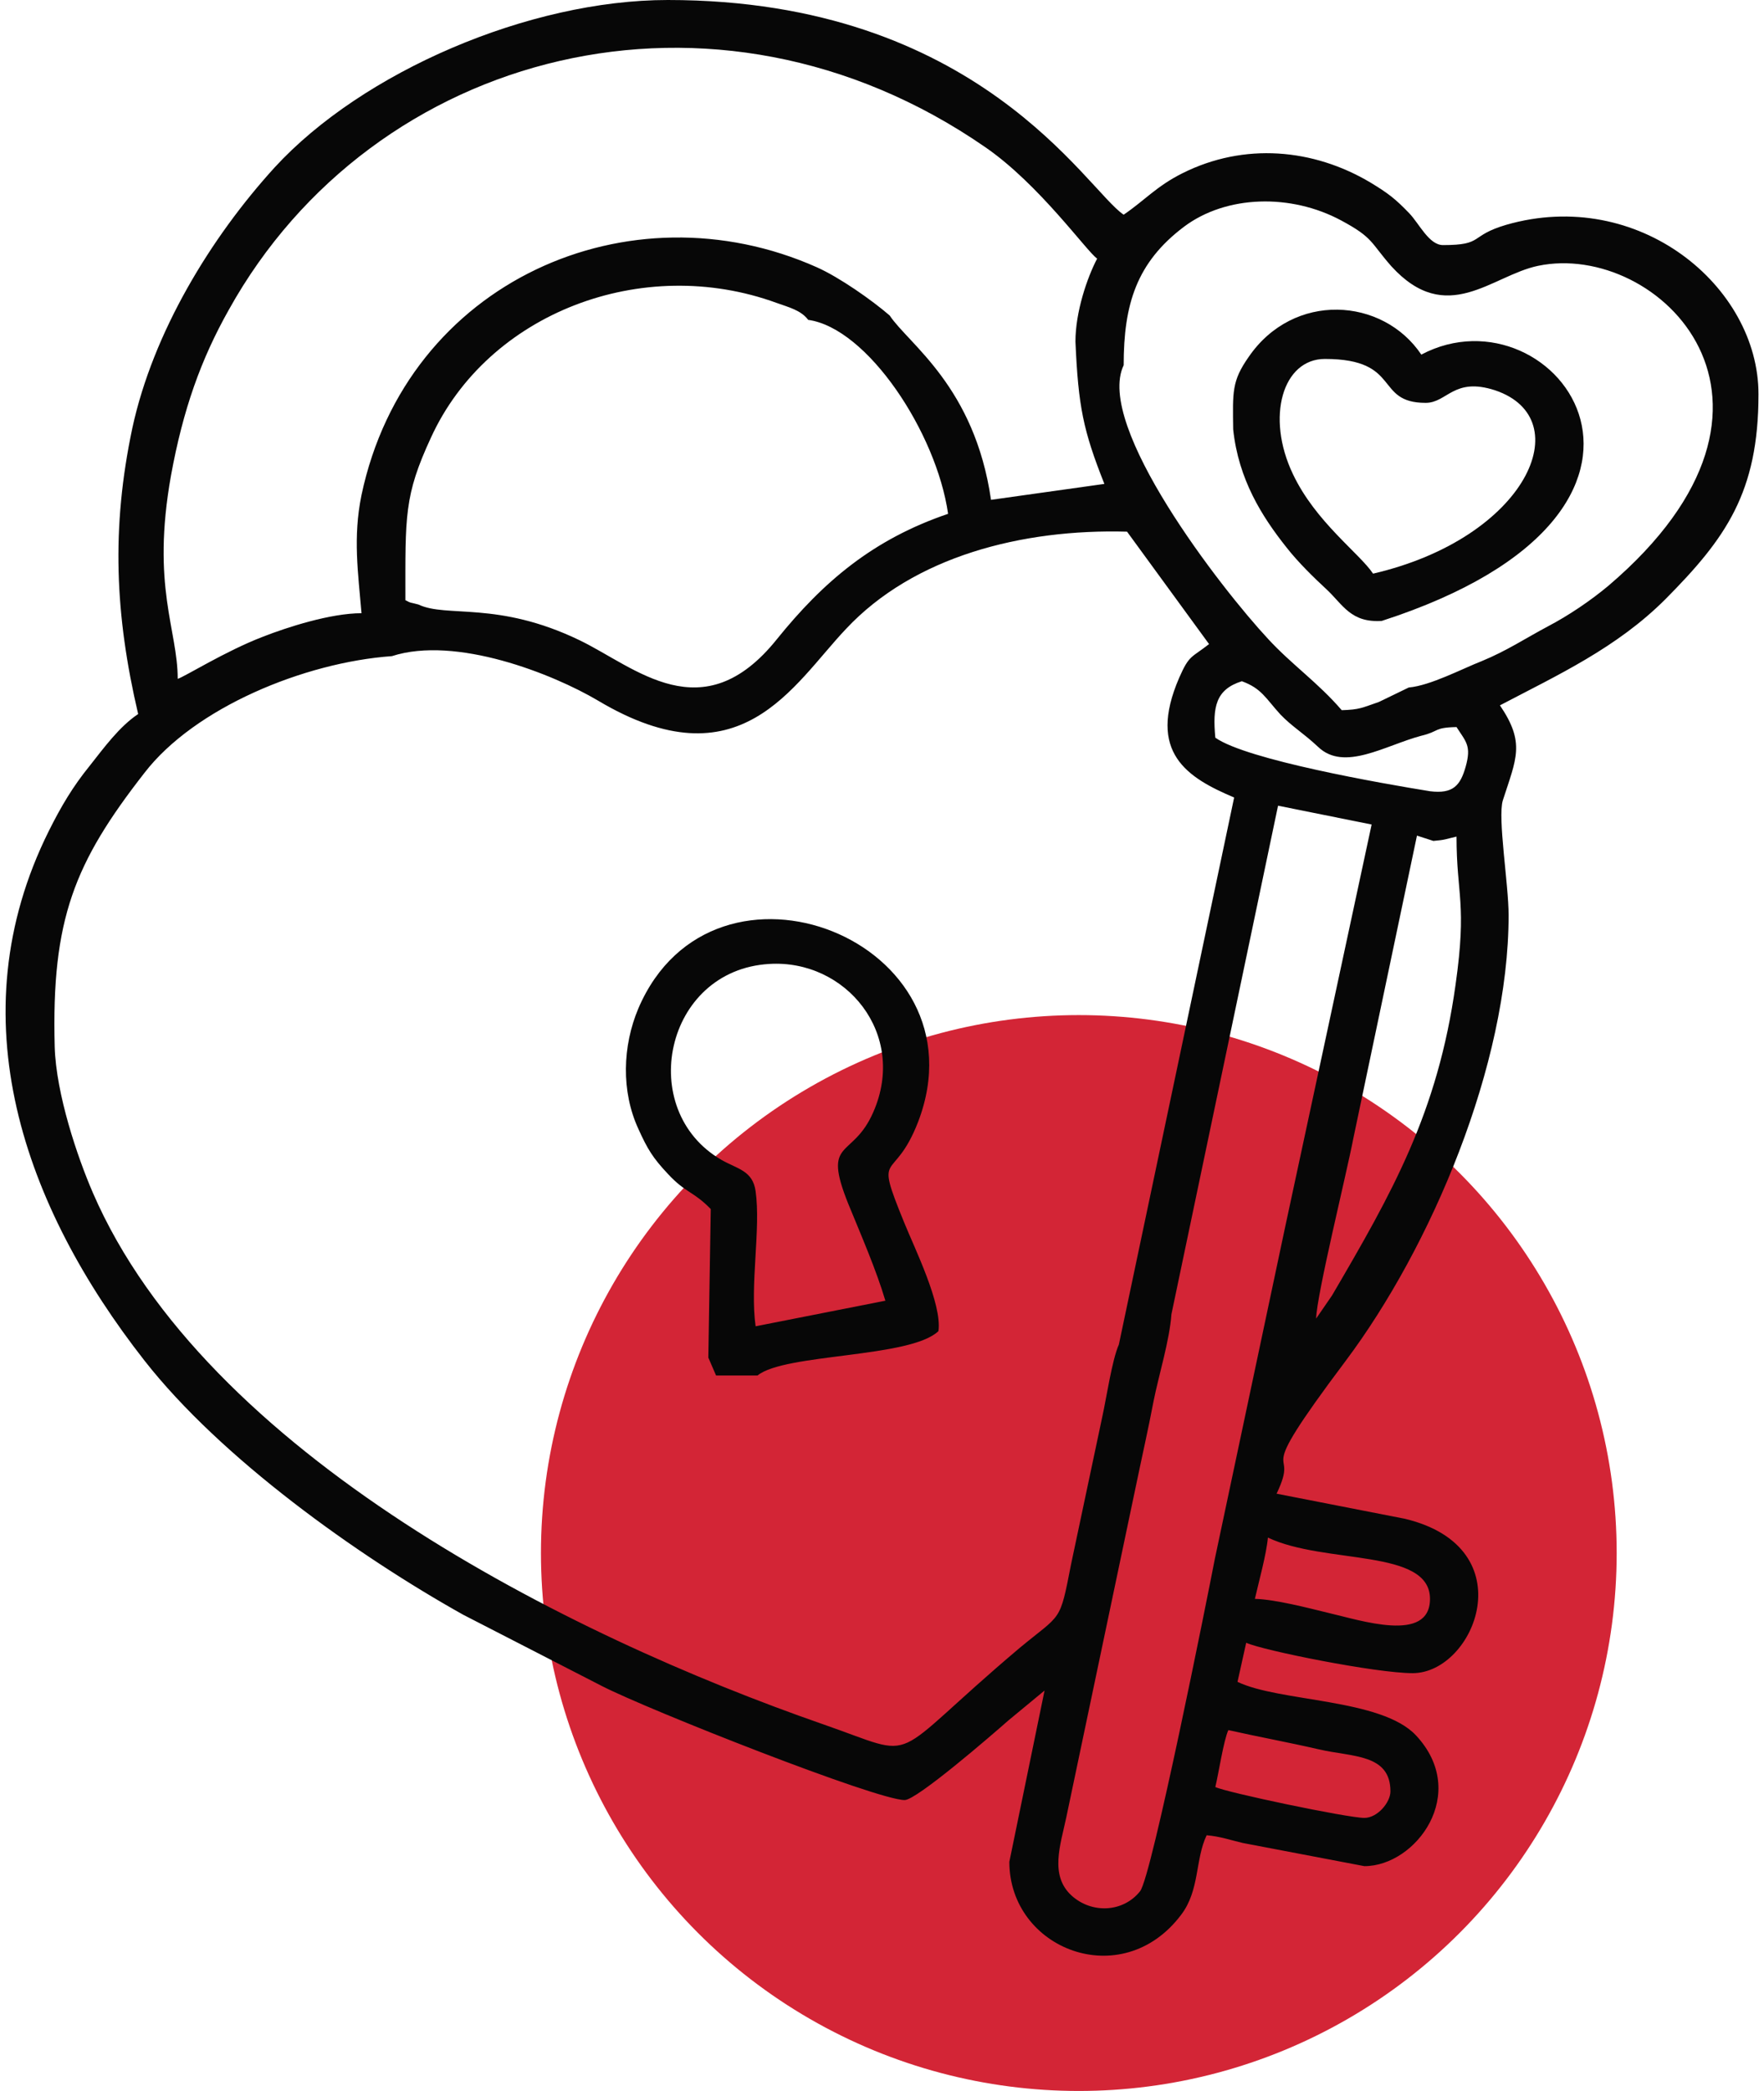 <?xml version="1.0" encoding="UTF-8"?> <svg xmlns="http://www.w3.org/2000/svg" xmlns:xlink="http://www.w3.org/1999/xlink" xmlns:xodm="http://www.corel.com/coreldraw/odm/2003" xml:space="preserve" width="27px" height="32px" version="1.1" style="shape-rendering:geometricPrecision; text-rendering:geometricPrecision; image-rendering:optimizeQuality; fill-rule:evenodd; clip-rule:evenodd" viewBox="0 0 3.634 4.334"> <defs> <style type="text/css"> .fil1 {fill:#070707} .fil0 {fill:#D32536} </style> </defs> <g id="Слой_x0020_1">  <circle class="fil0" cx="2.225" cy="3.219" r="1.115"></circle> <g id="_1908266946208"> <path class="fil1" d="M2.535 3.586c0.062,0.014 0.123,0.025 0.188,0.04 0.069,0.016 0.148,0.009 0.148,0.087 0,0.023 -0.027,0.055 -0.054,0.055 -0.035,0 -0.287,-0.053 -0.309,-0.064 0.007,-0.029 0.017,-0.096 0.027,-0.118zm0.082 -0.399c0.118,0.056 0.336,0.022 0.336,0.127 0,0.093 -0.145,0.044 -0.211,0.029 -0.041,-0.01 -0.11,-0.028 -0.152,-0.029 0.008,-0.035 0.024,-0.093 0.027,-0.127zm0.177 -0.827l0.132 -0.628 0.034 0.011c0.025,-0.002 0.026,-0.004 0.048,-0.009 0,0.122 0.022,0.138 -0.002,0.307 -0.037,0.266 -0.132,0.432 -0.256,0.644l-0.033 0.048c0.001,-0.049 0.063,-0.3 0.077,-0.373zm-0.141 0.182l-0.146 0.689c-0.016,0.083 -0.131,0.659 -0.155,0.689 -0.035,0.044 -0.1,0.047 -0.142,0.009 -0.046,-0.042 -0.023,-0.105 -0.011,-0.162l0.145 -0.69c0.012,-0.058 0.025,-0.115 0.036,-0.173 0.011,-0.055 0.033,-0.125 0.037,-0.18l0.221 -1.054 0.194 0.039 -0.179 0.833zm0.282 -1.017c0.038,-0.009 0.025,-0.017 0.073,-0.018 0.02,0.031 0.031,0.039 0.019,0.082 -0.011,0.039 -0.026,0.057 -0.074,0.051 -0.099,-0.016 -0.38,-0.065 -0.445,-0.111 -0.006,-0.064 0.001,-0.1 0.055,-0.117 0.041,0.015 0.049,0.035 0.08,0.069 0.024,0.025 0.047,0.038 0.078,0.067 0.054,0.052 0.139,-0.003 0.214,-0.023zm-0.627 1.262c-0.014,0.031 -0.026,0.112 -0.034,0.148l-0.065 0.307c-0.024,0.123 -0.019,0.101 -0.107,0.174 -0.283,0.239 -0.199,0.23 -0.407,0.158 -0.532,-0.185 -1.28,-0.561 -1.514,-1.102 -0.032,-0.074 -0.076,-0.204 -0.079,-0.302 -0.007,-0.265 0.041,-0.382 0.186,-0.568 0.104,-0.135 0.331,-0.229 0.513,-0.242 0.133,-0.043 0.334,0.037 0.427,0.092 0.295,0.176 0.404,-0.032 0.514,-0.148 0.141,-0.151 0.366,-0.208 0.583,-0.202l0.17 0.233c-0.037,0.029 -0.041,0.022 -0.062,0.07 -0.067,0.155 0.017,0.207 0.114,0.248l-0.239 1.134zm-1.452 -1.534c-0.018,-0.005 -0.014,-0.002 -0.027,-0.009 0,-0.175 -0.003,-0.216 0.053,-0.337 0.118,-0.258 0.438,-0.381 0.717,-0.279 0.025,0.009 0.05,0.015 0.065,0.035 0.123,0.017 0.266,0.234 0.29,0.402 -0.156,0.053 -0.259,0.141 -0.355,0.26 -0.154,0.192 -0.293,0.058 -0.409,0.002 -0.17,-0.082 -0.275,-0.046 -0.334,-0.074zm1.462 -0.496c0,-0.127 0.027,-0.213 0.125,-0.287 0.088,-0.066 0.222,-0.069 0.326,-0.013 0.067,0.036 0.06,0.045 0.104,0.095 0.115,0.126 0.208,0.019 0.304,-0.001 0.249,-0.052 0.592,0.283 0.146,0.663 -0.037,0.031 -0.083,0.062 -0.125,0.084 -0.047,0.025 -0.086,0.051 -0.137,0.072 -0.041,0.016 -0.107,0.051 -0.152,0.055l-0.062 0.03c-0.035,0.012 -0.04,0.016 -0.077,0.017 -0.049,-0.057 -0.103,-0.094 -0.152,-0.147 -0.098,-0.105 -0.36,-0.443 -0.3,-0.568zm-0.1 -0.049c0.006,0.135 0.016,0.184 0.06,0.295l-0.235 0.033c-0.034,-0.235 -0.171,-0.323 -0.21,-0.382 -0.037,-0.032 -0.104,-0.079 -0.151,-0.1 -0.388,-0.173 -0.85,0.028 -0.944,0.472 -0.018,0.088 -0.007,0.161 0,0.245 -0.064,0 -0.154,0.029 -0.205,0.049 -0.078,0.03 -0.162,0.083 -0.176,0.087 0,-0.102 -0.055,-0.191 -0.014,-0.421 0.025,-0.137 0.062,-0.241 0.12,-0.344 0.299,-0.538 1.007,-0.725 1.568,-0.337 0.112,0.077 0.211,0.217 0.232,0.231 -0.021,0.04 -0.045,0.111 -0.045,0.172zm-1.943 0.772c-0.039,0.026 -0.071,0.07 -0.101,0.108 -0.034,0.042 -0.058,0.082 -0.084,0.134 -0.193,0.387 -0.051,0.78 0.198,1.098 0.159,0.203 0.441,0.404 0.661,0.527l0.288 0.148c0.098,0.05 0.569,0.236 0.627,0.236 0.025,0 0.181,-0.135 0.215,-0.165l0.075 -0.062 -0.073 0.355c0,0.181 0.233,0.273 0.356,0.11 0.039,-0.051 0.029,-0.115 0.053,-0.165 0.027,0.002 0.053,0.011 0.075,0.016l0.252 0.048c0.107,0 0.219,-0.151 0.107,-0.271 -0.072,-0.077 -0.283,-0.069 -0.37,-0.111 0.006,-0.026 0.012,-0.055 0.018,-0.081 0.035,0.016 0.269,0.063 0.345,0.063 0.129,0 0.234,-0.26 -0.016,-0.32l-0.266 -0.052c0.053,-0.111 -0.062,-0.002 0.143,-0.275 0.177,-0.236 0.338,-0.614 0.338,-0.924 0,-0.064 -0.023,-0.202 -0.012,-0.238 0.028,-0.087 0.047,-0.119 -0.006,-0.197 0.12,-0.063 0.242,-0.119 0.343,-0.22 0.125,-0.126 0.193,-0.221 0.193,-0.425 0,-0.224 -0.249,-0.43 -0.523,-0.351 -0.078,0.023 -0.045,0.042 -0.131,0.042 -0.029,0 -0.049,-0.044 -0.07,-0.066 -0.029,-0.03 -0.043,-0.041 -0.081,-0.064 -0.118,-0.07 -0.261,-0.083 -0.389,-0.019 -0.054,0.027 -0.078,0.056 -0.122,0.086 -0.077,-0.051 -0.3,-0.445 -0.945,-0.445 -0.288,0 -0.633,0.149 -0.815,0.347 -0.133,0.146 -0.252,0.342 -0.295,0.54 -0.044,0.208 -0.036,0.388 0.012,0.593z"></path> <path class="fil1" d="M1.824 2.696l-0.269 0.053c-0.012,-0.085 0.011,-0.202 0,-0.28 -0.006,-0.043 -0.038,-0.046 -0.071,-0.065 -0.178,-0.103 -0.118,-0.393 0.099,-0.406 0.159,-0.01 0.287,0.145 0.216,0.307 -0.043,0.099 -0.107,0.053 -0.052,0.19 0.027,0.066 0.058,0.137 0.077,0.201zm-0.367 0.118l0.016 0.037 0.086 0c0.056,-0.046 0.317,-0.036 0.375,-0.092 0.008,-0.056 -0.05,-0.173 -0.071,-0.225 -0.064,-0.157 -0.022,-0.077 0.029,-0.209 0.143,-0.375 -0.424,-0.599 -0.58,-0.235 -0.033,0.078 -0.036,0.172 0,0.25 0.019,0.042 0.03,0.06 0.061,0.093 0.037,0.04 0.053,0.036 0.089,0.073l-0.005 0.308z"></path> <path class="fil1" d="M2.735 0.744c0.16,0 0.102,0.091 0.209,0.091 0.045,0 0.058,-0.054 0.144,-0.026 0.175,0.059 0.066,0.306 -0.253,0.38 -0.028,-0.042 -0.119,-0.107 -0.166,-0.206 -0.057,-0.119 -0.021,-0.239 0.066,-0.239zm-0.19 0.146c0.011,0.104 0.06,0.181 0.11,0.244 0.025,0.032 0.058,0.064 0.084,0.088 0.034,0.032 0.05,0.069 0.114,0.065 0.711,-0.23 0.36,-0.699 0.082,-0.552 -0.08,-0.119 -0.265,-0.131 -0.358,0.005 -0.035,0.05 -0.033,0.072 -0.032,0.15z"></path> </g> </g> </svg> 